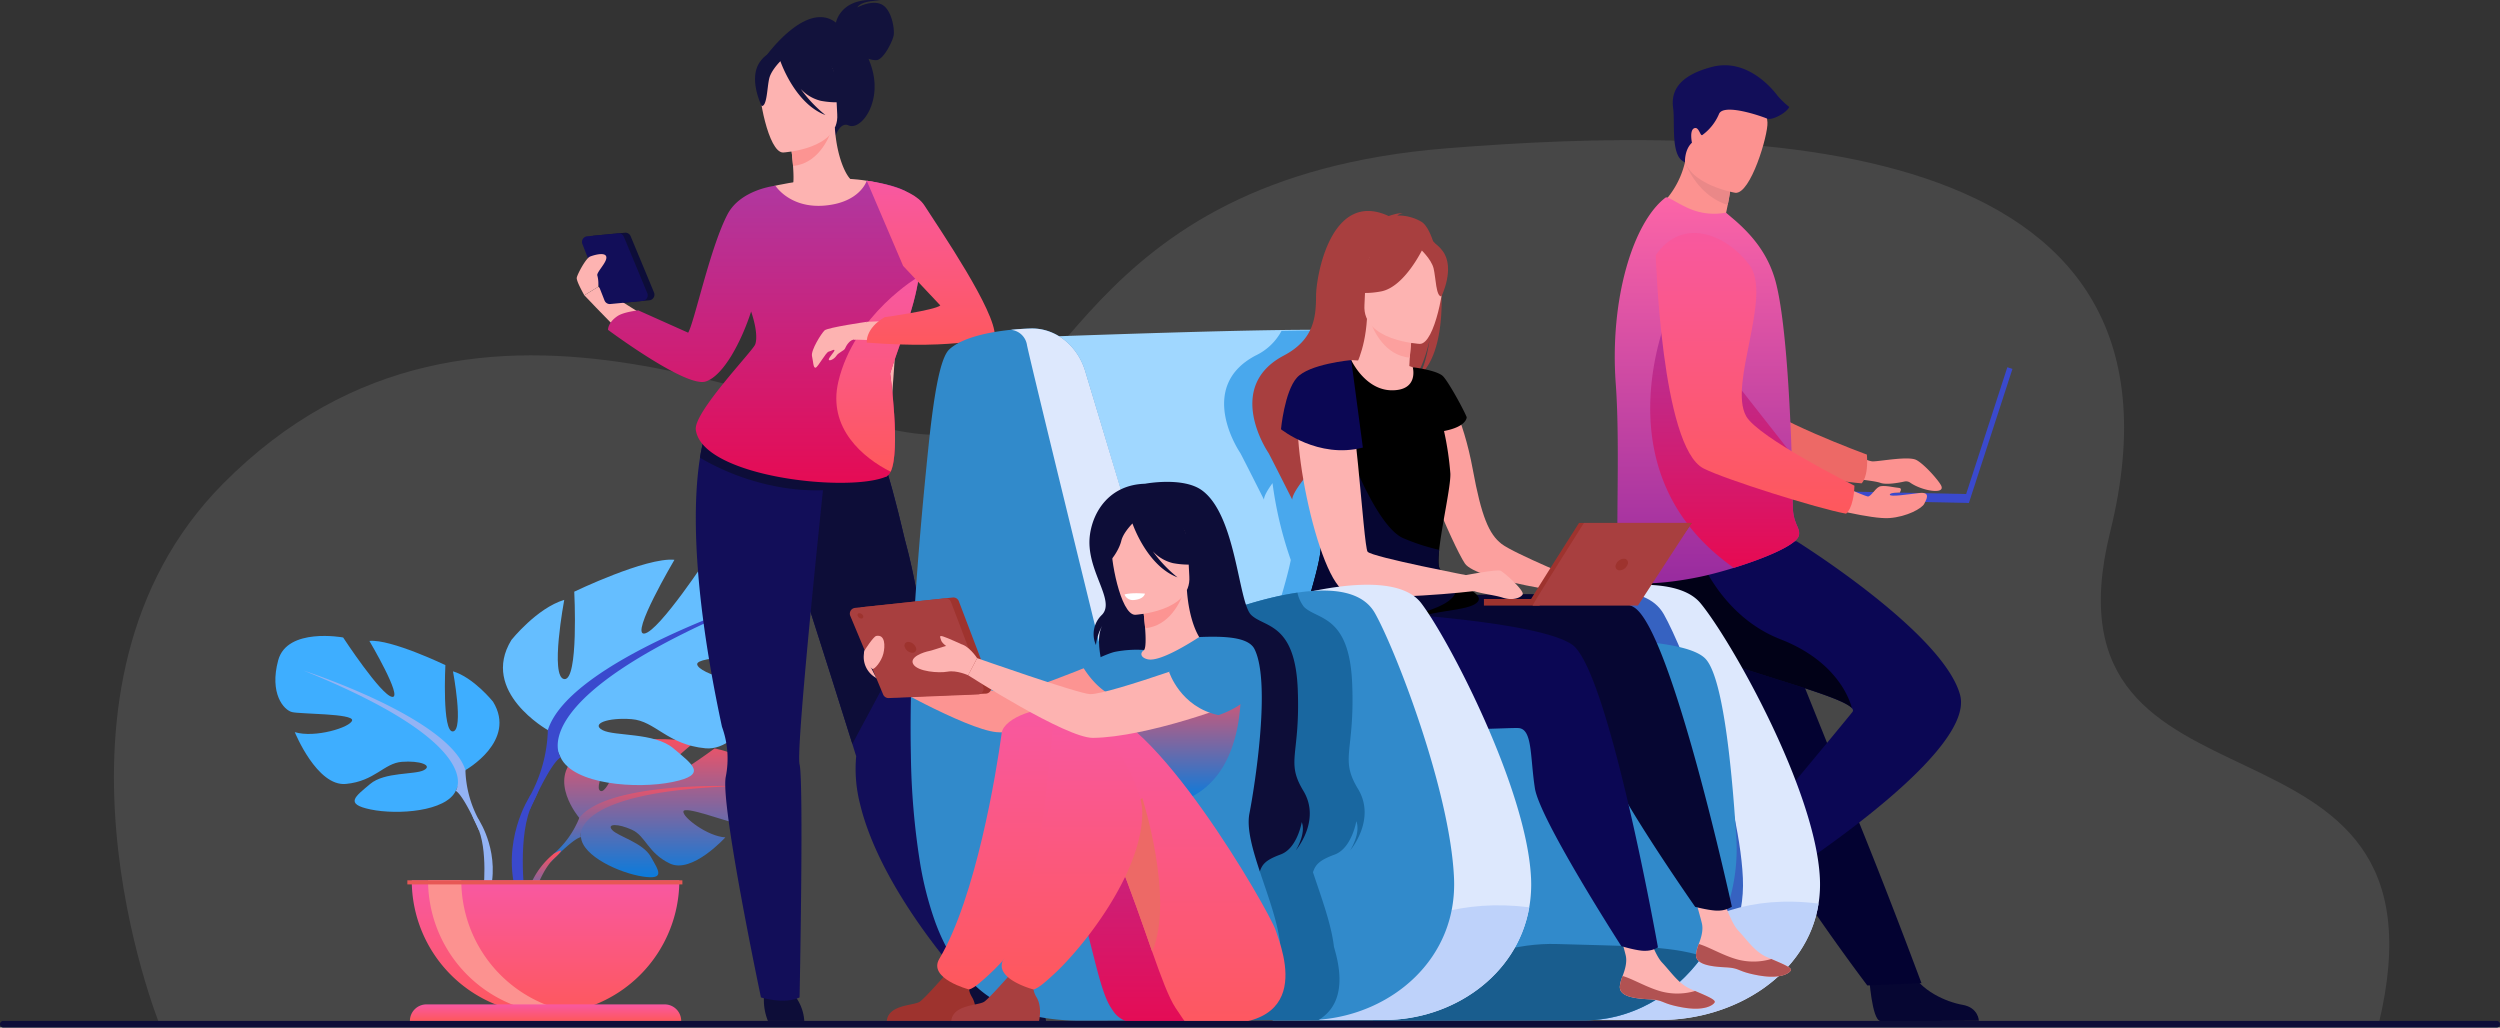 <svg xmlns="http://www.w3.org/2000/svg" xmlns:xlink="http://www.w3.org/1999/xlink" width="729.218" height="299.72" viewBox="0 0 729.218 299.72">
  <rect x="0" y="0" width="729.218" height="299.72" fill="#333333" stroke="none"/>
  <defs>
    <linearGradient id="linear-gradient" x1="0.5" x2="0.5" y2="1" gradientUnits="objectBoundingBox">
      <stop offset="0" stop-color="#fb5060"/>
      <stop offset="1" stop-color="#067cde"/>
    </linearGradient>
    <linearGradient id="linear-gradient-4" x1="0.5" x2="0.5" y2="1" gradientUnits="objectBoundingBox">
      <stop offset="0" stop-color="#f858a2"/>
      <stop offset="1" stop-color="#fe585c"/>
    </linearGradient>
    <linearGradient id="linear-gradient-6" x1="0.5" x2="0.5" y2="1" gradientUnits="objectBoundingBox">
      <stop offset="0" stop-color="#fd65a7"/>
      <stop offset="1" stop-color="#962a9f"/>
    </linearGradient>
    <linearGradient id="linear-gradient-7" x1="0.5" x2="0.5" y2="1" gradientUnits="objectBoundingBox">
      <stop offset="0" stop-color="#af38a1"/>
      <stop offset="1" stop-color="#e70a52"/>
    </linearGradient>
  </defs>
  <g id="Group_2624" data-name="Group 2624" transform="translate(-905.737 -578.705)">
    <g id="Group_2623" data-name="Group 2623" transform="translate(905.737 578.705)">
      <path id="Path_4144" data-name="Path 4144" d="M1038.206,983.153s-39.931-98.734,18.486-157.688c75.348-76.041,172.717-12.48,209.253-14.333s38.594-74.814,147.758-83.529c84.406-6.738,223.026-7.269,193.453,111.935-22.484,90.629,102.611,43.686,78.255,143.807Z" transform="translate(-991.655 -684.349)" fill="#fff" opacity="0.1"/>
      <g id="Group_2613" data-name="Group 2613" transform="translate(80.321 161.37)">
        <g id="Group_2608" data-name="Group 2608" transform="translate(72.596 54.219)">
          <path id="Path_4145" data-name="Path 4145" d="M1500.2,1374.66s-9.5-11.084-.586-18.124c0,0,6.512-3.943,11.822-3.622,0,0-7.524,12.617-5.09,13.871s7.37-14.663,7.37-14.663,14.819-1.437,19.586.855c0,0-12.668,10.367-10,10.984s16.351-9.558,16.351-9.558,13.792,2.347,13.057,10.761-5.488,11.012-7.577,10.788-14.307-4.887-14.573-3.176,7.089,7.3,12.239,7.566c0,0-9.724,10.724-16.186,7.629s-7.014-8-11.042-9.84-7.467-1.836-5.8.041,8.954,3.7,11.258,7.776,4.371,6.823-2.315,5.817-17.554-5.9-18.031-11.5Z" transform="translate(-1484.14 -1351.677)" fill="url(#linear-gradient)"/>
          <g id="Group_2607" data-name="Group 2607" transform="translate(0 13.648)">
            <path id="Path_4146" data-name="Path 4146" d="M1535.756,1400.676s-37.46-1.444-45.733,9.27a27.089,27.089,0,0,1-7.459,10.469l-.878,2.392s6.491-6.844,8.814-7.258C1490.5,1415.548,1486.868,1402.275,1535.756,1400.676Z" transform="translate(-1473.965 -1400.611)" fill="url(#linear-gradient)"/>
            <path id="Path_4147" data-name="Path 4147" d="M1462.6,1469.177a23.523,23.523,0,0,0-8.6,16.571l1.459.131s2.568-10.986,7.21-15.282S1462.6,1469.177,1462.6,1469.177Z" transform="translate(-1454.002 -1449.373)" fill="url(#linear-gradient)"/>
          </g>
        </g>
        <g id="Group_2610" data-name="Group 2610" transform="translate(0 24.125)">
          <path id="Path_4148" data-name="Path 4148" d="M1249.155,1282.917s15.113-8.463,8.06-19.95c0,0-5.642-7.053-11.688-8.866,0,0,3.224,17.129,0,17.531s-2.217-19.345-2.217-19.345-15.919-7.657-22.166-7.053c0,0,9.874,16.725,6.65,16.323s-14.307-17.33-14.307-17.33-16.322-3.023-18.942,6.65,1.612,14.509,4.03,15.113,17.935.4,17.532,2.418-10.881,5.239-16.725,3.426c0,0,6.448,15.919,14.912,15.114s11.083-6.045,16.323-6.448,9.068,1.007,6.448,2.418-11.486.462-15.718,4.06-7.657,5.814.2,7.426,21.964.6,24.786-5.441Z" transform="translate(-1193.718 -1243.78)" fill="#3eaeff"/>
          <g id="Group_2609" data-name="Group 2609" transform="translate(8.282 10.12)">
            <path id="Path_4149" data-name="Path 4149" d="M1223.414,1280.063s42.318,13.7,47.154,29.018a32.141,32.141,0,0,0,4.03,14.71v3.023s-4.433-10.277-6.852-11.688C1267.746,1315.126,1277.218,1301.826,1223.414,1280.063Z" transform="translate(-1223.414 -1280.063)" fill="#93b3f4"/>
            <path id="Path_4150" data-name="Path 4150" d="M1401.7,1431.98s6.526,9.91,2.805,21.974l-1.679-.451s1.63-13.287-1.785-19.97S1401.7,1431.98,1401.7,1431.98Z" transform="translate(-1350.517 -1388.253)" fill="#93b3f4"/>
          </g>
        </g>
        <g id="Group_2612" data-name="Group 2612" transform="translate(66.383)">
          <path id="Path_4151" data-name="Path 4151" d="M1444.824,1208.872s-19.922-11.156-10.625-26.3c0,0,7.438-9.3,15.407-11.688,0,0-4.25,22.578,0,23.11s2.922-25.5,2.922-25.5,20.985-10.094,29.219-9.3c0,0-13.016,22.047-8.766,21.516s18.86-22.844,18.86-22.844,21.516-3.985,24.969,8.765-2.125,19.126-5.313,19.922-23.641.531-23.109,3.187,14.344,6.906,22.047,4.516c0,0-8.5,20.985-19.657,19.922s-14.61-7.969-21.516-8.5-11.954,1.328-8.5,3.188,15.141.609,20.719,5.352,10.094,7.664-.266,9.789-28.953.8-32.672-7.172Z" transform="translate(-1431.727 -1157.282)" fill="#65beff"/>
          <g id="Group_2611" data-name="Group 2611" transform="translate(2.575 13.339)">
            <path id="Path_4152" data-name="Path 4152" d="M1527.107,1205.108s-55.782,18.063-62.157,38.251a42.372,42.372,0,0,1-5.312,19.391v3.984s5.844-13.547,9.031-15.406C1468.669,1251.328,1456.185,1233.8,1527.107,1205.108Z" transform="translate(-1454.428 -1205.108)" fill="#3a49cd"/>
            <path id="Path_4153" data-name="Path 4153" d="M1446.169,1405.364s-8.6,13.063-3.7,28.965l2.214-.595s-2.148-17.515,2.352-26.324S1446.169,1405.364,1446.169,1405.364Z" transform="translate(-1440.959 -1347.723)" fill="#3a49cd"/>
          </g>
        </g>
        <path id="Path_4154" data-name="Path 4154" d="M1375.384,1538.372a39.024,39.024,0,0,0,39.024-39.024H1336.36A39.025,39.025,0,0,0,1375.384,1538.372Z" transform="translate(-1296.576 -1403.943)" fill="url(#linear-gradient-4)"/>
        <path id="Path_4155" data-name="Path 4155" d="M1397.285,1538.072a39.047,39.047,0,0,1-43.871-38.726h9.695A39.03,39.03,0,0,0,1397.285,1538.072Z" transform="translate(-1308.874 -1403.941)" fill="#fc9290"/>
        <path id="Path_4156" data-name="Path 4156" d="M1413.555,1633.937h-79.127a4.815,4.815,0,0,1,4.815-4.815h69.5a4.815,4.815,0,0,1,4.815,4.815Z" transform="translate(-1295.183 -1497.521)" fill="url(#linear-gradient-4)"/>
        <rect id="Rectangle_165" data-name="Rectangle 165" width="80.22" height="1.197" transform="translate(38.501 95.405)" fill="#e75755"/>
      </g>
      <g id="Group_2615" data-name="Group 2615" transform="translate(471.006 19.034)">
        <path id="Path_4157" data-name="Path 4157" d="M2860.379,1588.172s.809,13.044,3.332,13.231c.336.025,12.8.025,12.8.025l15.911-.092s-.1-3.834-4.755-4.644-12.436-4.079-15.253-10.226C2869.45,1580,2860.379,1588.172,2860.379,1588.172Z" transform="translate(-2786.216 -1322.63)" fill="#060632"/>
        <path id="Path_4158" data-name="Path 4158" d="M2822.66,1045.913s7.511,4.271,9.614,4.271,10.357-1.6,12.658-.42,6.466,5.906,7.248,7.451c1.4,2.779-5.657,1.552-9-.816a2.1,2.1,0,0,0-1.667-.344c-1.729.377-5.321,1.03-7.055.388-2.332-.864-14.615-1.822-14.615-1.822Z" transform="translate(-2756.989 -934.638)" fill="#fc9290"/>
        <path id="Path_4159" data-name="Path 4159" d="M2625.029,817.363s7.787,55.344,20.68,60.3c6.362,2.446,34.48,7.99,42.8,8.547,0,0,2.038-1.653,1.542-8.381,0,0-29.459-10.815-33.644-16.7-6.229-8.754,3.866-35.76-3.949-43.982S2631.476,805.4,2625.029,817.363Z" transform="translate(-2616.508 -764.261)" fill="#ed6966"/>
        <path id="Path_4160" data-name="Path 4160" d="M2608.734,1171.374a96.968,96.968,0,0,0,7.607,10.883c8.369,10.565,17.479,19.277,19.066,27.511a37.266,37.266,0,0,0,1.471,5.271c.663,1.886,1.482,3.869,2.428,5.92a182.382,182.382,0,0,0,14.165,24.216c9.167,13.583,17.786,24.917,17.786,24.917l15.808-.674c-.633-1.585-7.528-20.339-16.751-43.258-3.745-9.3-7.728-19.2-11.57-28.745q-.768-1.912-1.531-3.8c-1.175-2.921-2.331-5.8-3.459-8.6-8.66-21.521-15.558-38.658-15.558-38.658s-34.613-13.112-38.208-4.616C2597.024,1148.748,2599.438,1155.61,2608.734,1171.374Z" transform="translate(-2597.589 -1001.674)" fill="#030231"/>
        <path id="Path_4161" data-name="Path 4161" d="M2703.283,1465.411s-11,7.065-9.928,9.36c.142.305,6.218,11.188,6.218,11.188l7.837,13.848s3.3-1.96,1.737-6.416-2.5-12.846,1.493-18.3C2714.842,1469.347,2703.283,1465.411,2703.283,1465.411Z" transform="translate(-2665.724 -1237.134)" fill="#060632"/>
        <path id="Path_4162" data-name="Path 4162" d="M2640.357,1246.623s-6.872-6.061-8.083-10.506c0,0,28.315-33.925,34.457-41.529.281-.348.21-.732-.162-1.152-4.637-5.228-56.155-15.857-62.888-26.333a32.457,32.457,0,0,1-4.351-10.03,23.707,23.707,0,0,1-.32-10.807l51.452-1.488s42.838,26.674,47.69,44.861S2640.357,1246.623,2640.357,1246.623Z" transform="translate(-2597.418 -1005.928)" fill="#0b0754"/>
        <path id="Path_4163" data-name="Path 4163" d="M2668.565,1199.5c-4.637-5.229-56.155-15.857-62.888-26.333a32.452,32.452,0,0,1-4.351-10.03v-6.511l21.868-3.439s6.2,19.082,24.567,26.237C2664.964,1186.124,2668.222,1198.016,2668.565,1199.5Z" transform="translate(-2599.416 -1011.99)" fill="#010117"/>
        <path id="Path_4164" data-name="Path 4164" d="M2662.654,762.746c-10.409,2.69-27.664-6.953-27.664-6.953a25.543,25.543,0,0,0,9.183-14.4c.126-.5.239-1.009.341-1.534,1.09-.231,3.146-.668,5.345-1.133l7.95,7.123a68.489,68.489,0,0,1-1.176,8.04c-.172.888-.37,1.839-.6,2.853A24.51,24.51,0,0,1,2662.654,762.746Z" transform="translate(-2623.69 -713.132)" fill="#fc9290"/>
        <path id="Path_4165" data-name="Path 4165" d="M2594.756,839.348c1.491,20.052-.47,50.549,1.221,55.831,1.459,4.557,18.091,1.848,24.729.326,2.457-.562,5.433-1.367,8.507-2.318,8.574-2.655,17.917-6.446,18.918-9.26a2.368,2.368,0,0,0,.093-.324,2.57,2.57,0,0,0-.018-1.179c-.334-1.434-1.622-2.986-1.773-6.538-.17-3.966-.144-8.636-.293-13.658-.007-.566-.015-1.182-.077-1.745l0-.206c0-.108-.006-.213-.008-.321-.144-5.6-.437-11.488-.776-17.328-.216-3.667-.465-7.3-.753-10.779-.748-8.983-1.755-16.971-3.089-22.021-2.18-8.232-6.986-13.6-11.36-17.536l-3.164-2.714a18.293,18.293,0,0,1-11.48-1.529c-4.086-1.94-5.5-3.331-6.209-2.807C2599.783,792.524,2593,814.835,2594.756,839.348Z" transform="translate(-2594.478 -746.591)" fill="url(#linear-gradient-6)"/>
        <path id="Path_4166" data-name="Path 4166" d="M2655.943,972.468c8.574-2.655,17.916-6.446,18.918-9.26a2.408,2.408,0,0,0,.093-.324c-.005-.393-.01-.786-.018-1.179-.334-1.434-1.621-2.986-1.773-6.538-.17-3.966-.144-8.636-.293-13.658-.007-.566-.015-1.182-.076-1.745l0-.206c0-.108-.006-.213-.008-.321l-34.662-44.16S2614.822,943.594,2655.943,972.468Z" transform="translate(-2621.207 -825.871)" fill="url(#linear-gradient-7)"/>
        <path id="Path_4167" data-name="Path 4167" d="M2681.552,745.854a68.532,68.532,0,0,1-1.176,8.04c-7.764-2.509-11.285-9.522-12.461-12.5.126-.5.239-1.009.341-1.534,1.09-.231,3.146-.668,5.346-1.133Z" transform="translate(-2647.433 -713.132)" fill="#ea8888"/>
        <path id="Path_4168" data-name="Path 4168" d="M2681.355,702.5s-16.93-2.825-15.009-13.342,1.031-17.964,11.922-16.6,12.252,5.755,12.464,9.421S2685.809,702.966,2681.355,702.5Z" transform="translate(-2646.192 -665.298)" fill="#fc9290"/>
        <g id="Group_2614" data-name="Group 2614" transform="translate(60.172 88.089)">
          <rect id="Rectangle_166" data-name="Rectangle 166" width="1.57" height="41.107" transform="translate(43.126 39.58) rotate(-161.999)" fill="#3a49cd"/>
          <rect id="Rectangle_167" data-name="Rectangle 167" width="43.136" height="2.581" transform="matrix(-1, -0.021, 0.021, -1, 43.126, 39.58)" fill="#3a49cd"/>
        </g>
        <path id="Path_4169" data-name="Path 4169" d="M2813.315,1088.5s13.857,3.653,19.054,3.27,9.518-2.855,10.172-4.145,2.028-3.578-1.51-3.156-8.367,1.175-8.518.495,2.884-.615,2.884-.615.917-1.334-.237-1.382-4.523-.962-5.774-.337-2.406,2.935-3.32,2.839-11.6-4.812-11.6-4.812Z" transform="translate(-2752.279 -959.689)" fill="#fc9290"/>
        <path id="Path_4170" data-name="Path 4170" d="M2637.349,828.82s1.638,55.865,13.907,62.213c6.053,3.132,33.388,11.743,41.594,13.213,0,0,2.207-1.418,2.455-8.16,0,0-28.087-14-31.6-20.3-5.225-9.387,7.786-35.116.924-44.149S2645.077,817.638,2637.349,828.82Z" transform="translate(-2625.392 -773.447)" fill="url(#linear-gradient-4)"/>
        <path id="Path_4171" data-name="Path 4171" d="M2658.688,675.214s-.194-3.608,2.032-5.675c0,0-.775-3.617.656-4.214s1.729,2.445,2.385,1.968a14.611,14.611,0,0,0,4.83-6.083c1.252-3.339,12.713.705,14.049,1.307s5.63-1.6,6.465-3.394a25.169,25.169,0,0,1-3.459-3.339c-1.073-1.431-8.586-11.091-19.081-8.348s-11.926,7.752-11.33,12.045S2654.39,673.774,2658.688,675.214Z" transform="translate(-2638.206 -646.949)" fill="#120e59"/>
      </g>
      <g id="Group_2616" data-name="Group 2616" transform="translate(168.223)">
        <path id="Path_4172" data-name="Path 4172" d="M1522.943,822.935l9.033-.863a1.658,1.658,0,0,1,1.689,1.015l6.82,16.415a1.658,1.658,0,0,1-1.374,2.287l-9.4.9a1.658,1.658,0,0,1-1.7-1.045l-6.454-16.451A1.659,1.659,0,0,1,1522.943,822.935Z" transform="translate(-1517.938 -754.19)" fill="#0d0d38"/>
        <path id="Path_4173" data-name="Path 4173" d="M1771.153,1191.963l-4.793,2.544s-25.917-27.482-32.148-53.852a41.015,41.015,0,0,1-1.085-13.758s-.376-1.194-1.036-3.307c-.029-.092-.059-.187-.088-.282-.288-.927-.635-2.017-1.019-3.25-1.251-3.985-2.97-9.438-4.929-15.647-4.511-14.287-14.828-46.509-19.237-59.911l31.687-11.465s3.6,8.208,8.771,30.515c.8,2.912,1.594,6.132,2.34,9.639.845,3.974,1.634,8.318,2.29,13.012a199.858,199.858,0,0,1,1.9,26.71c.018,3.992-.08,8.131-.317,12.4a54.717,54.717,0,0,0,1.165,12.052C1758.646,1159.069,1771.153,1191.963,1771.153,1191.963Z" transform="translate(-1651.612 -906.319)" fill="#120e59"/>
        <path id="Path_4174" data-name="Path 4174" d="M1932.754,1612.022h-25.619s-.958-4.086.724-6.866c1.489-2.46.918-3.862-.185-5.9a9.951,9.951,0,0,0,4.315.812,9.023,9.023,0,0,0,3.809-1.34c1.1,1.257,5.824,6.608,7.3,7.668C1924.773,1607.6,1932.238,1607.173,1932.754,1612.022Z" transform="translate(-1795.863 -1314.236)" fill="#0d0d38"/>
        <path id="Path_4175" data-name="Path 4175" d="M1751.906,1086.2l-19.9,37.106c-.288-.927-.635-2.017-1.019-3.25-1.251-3.985-2.97-9.438-4.929-15.647-4.511-14.287-14.828-46.509-19.237-59.911l31.687-11.465s3.6,8.208,8.771,30.515c.8,2.912,1.594,6.132,2.34,9.639C1750.461,1077.164,1751.25,1081.509,1751.906,1086.2Z" transform="translate(-1651.612 -906.319)" fill="#0d0d38"/>
        <path id="Path_4176" data-name="Path 4176" d="M1528.633,893.043c-.159.137-7.752-7.625-11.807-11.926l4.062-2.473,22.176,13.922Z" transform="translate(-1514.61 -794.989)" fill="#fdb3b1"/>
        <path id="Path_4177" data-name="Path 4177" d="M1704.7,1614.656a16.576,16.576,0,0,0,1.073,8.019h10.614a13.379,13.379,0,0,0-2.624-7.144C1711.061,1611.556,1704.7,1614.656,1704.7,1614.656Z" transform="translate(-1650.01 -1324.89)" fill="#0d0d38"/>
        <path id="Path_4178" data-name="Path 4178" d="M1727.318,585.3c.144-.679,1.953-7.945,13.228-6.379,0,0-5.626-.3-7,1.955,0,0,4.274-2.341,7.163-.846s3.751,7.162,3.463,8.926-2.974,7.146-5,7.291a6,6,0,0,1-2.35-.406,26.774,26.774,0,0,1,1.038,2.949c2.874,9.959-3.3,18.129-6.913,16.478-2.318-1.058-3.726,2.966-3.726,2.966l-20.268-23.205S1718.741,578.613,1727.318,585.3Z" transform="translate(-1651.71 -578.705)" fill="#12123c"/>
        <path id="Path_4179" data-name="Path 4179" d="M1705.593,743.836a28.952,28.952,0,0,0,10.121,4.307c15.6,3.6,21.579-9.581,23.825-18.632a13.413,13.413,0,0,0-5.285-1.624c-1.128-.133-2.314-.221-3.3-.27-1.752-1.342-4.362-6.833-4.939-15.359l-.734.2-12.3,3.365s.563,3.908.839,7.6c.213,2.891.247,5.653-.3,6.329-.959.208-1.535.344-1.535.344a.031.031,0,0,1-.006.011A79.182,79.182,0,0,0,1705.593,743.836Z" transform="translate(-1650.728 -675.009)" fill="#fdb3b1"/>
        <path id="Path_4180" data-name="Path 4180" d="M1732.11,716.338s.565,3.905.839,7.6c6.966-.7,10.2-7.329,11.457-10.967Z" transform="translate(-1669.849 -675.524)" fill="#fc9492"/>
        <path id="Path_4181" data-name="Path 4181" d="M1706.85,664.8s16.534-.912,15.807-11.2.918-17.334-9.669-17.186-12.358,4.218-12.951,7.71S1702.53,664.767,1706.85,664.8Z" transform="translate(-1646.669 -620.313)" fill="#fdb3b1"/>
        <path id="Path_4182" data-name="Path 4182" d="M1696.807,632.885c2.331-3.278,4.308-2.737,5.456-1.884a11.573,11.573,0,0,1,15.013,1.31,19.7,19.7,0,0,0,7.26,11.148s-2.876,2.075-9.944.789a11.826,11.826,0,0,1-5.9-3.476,38.616,38.616,0,0,0,7.211,7.623c-8.563-3.237-12.719-14.526-13.138-15.722-.943.978-2.79,3.087-3.257,5.058-.635,2.679-.619,8.1-2.2,8.027C1697.307,645.758,1693.311,637.8,1696.807,632.885Z" transform="translate(-1643.359 -614.833)" fill="#12123c"/>
        <path id="Path_4183" data-name="Path 4183" d="M1663.653,767.653s26.935-6.539,38.647,3.12l-5.853,81.628-52.677-12.726s1.482-5.165,11.583-18.9S1661.06,786.893,1663.653,767.653Z" transform="translate(-1606.148 -713.393)" fill="#fdb3b1"/>
        <path id="Path_4184" data-name="Path 4184" d="M1671.886,1027.235s-.031.277-.086.8c-.024.227-.055.5-.088.821-.226,2.116-.656,6.175-1.209,11.454-1.446,13.844-3.714,36.079-5.26,53.629-1.209,13.722-1.977,24.582-1.562,26.326,1.248,5.247,0,67.979,0,67.979-4.477,2.147-11.265,0-11.265,0s-11.926-56.529-10.256-64.387a27.057,27.057,0,0,0-1.116-14.564c-9.259-43.123-8.246-67.023-6.407-78.464a48.314,48.314,0,0,1,1.583-6.987,14.664,14.664,0,0,1,.634-1.717A43.58,43.58,0,0,1,1671.886,1027.235Z" transform="translate(-1598.679 -897.314)" fill="#120e59"/>
        <path id="Path_4185" data-name="Path 4185" d="M1692.145,1040.02a51.963,51.963,0,0,1-18.476,3.993,61.909,61.909,0,0,1-15.2-1.443,70,70,0,0,1-20.663-8.038,48.311,48.311,0,0,1,1.583-6.986c6.219-4.427,21.594-.19,34.154,4.506q.672.254,1.338.508C1684.5,1036.237,1692.145,1040.02,1692.145,1040.02Z" transform="translate(-1601.845 -901.013)" fill="#0d0d38"/>
        <path id="Path_4186" data-name="Path 4186" d="M1632.274,795.665c-1.3,9.82-6.5,21.837-8.36,28.306,0,0,3.105,22.457.141,28.623a2.73,2.73,0,0,1-1.264,1.417c-10.984,4.784-53.76.138-55.566-13.66-.656-5.013,16.293-22.65,17.281-24.79.41-.885.846-3.754-1.14-9.7-2.817,8.684-8.019,18.712-13.252,20.422-5.751,1.882-28.489-15.063-28.489-15.063s-.131-2.058,2.743-4.005c1.848-1.252,6.094-1.674,6.094-1.674L1565,812.047c1.825-3.122,6.371-24.723,11.447-34.474,3.816-7.33,14.006-8.391,14.006-8.391s4.241,6.726,14.5,5.772,12.132-7.232,12.132-7.232,9.1,1.209,11.9,3.47C1629.468,771.585,1633.979,782.8,1632.274,795.665Z" transform="translate(-1532.491 -715.003)" fill="url(#linear-gradient-7)"/>
        <path id="Path_4187" data-name="Path 4187" d="M1796.074,896.214s3.105,22.457.14,28.623c-8-4.017-18.433-12.687-15.259-26.235,4.611-19.683,23.478-30.693,23.478-30.693C1803.134,877.728,1797.932,889.745,1796.074,896.214Z" transform="translate(-1704.651 -787.247)" fill="url(#linear-gradient-4)"/>
        <path id="Path_4188" data-name="Path 4188" d="M1770.817,915.273s-11.392,1.651-12.3,2.5-4.052,5.791-3.665,7.51.348,3.49,1.044,3.368,2.972-4.49,3.832-4.69,1.569-.789,1.673-.405-1.749,2.221-1.657,2.743,1.55-.09,2.205-1.1,2.291-1.516,2.537-2.147,1.375-2.723,2.908-2.627S1770.817,915.273,1770.817,915.273Z" transform="translate(-1686.224 -821.401)" fill="#fdb3b1"/>
        <path id="Path_4189" data-name="Path 4189" d="M1813.458,913.665l-11.084.449-3.792,5.169,15.075.5Z" transform="translate(-1717.781 -820.241)" fill="#fdb3b1"/>
        <path id="Path_4190" data-name="Path 4190" d="M1812.178,767.722s13.211,1.567,16.848,7.232c4.6,7.163,20.848,30.917,20.5,38.106,0,0-10.123,4.033-37.336,1.871,0,0-.494-4.116,5.23-7.418,0,0,14.609-2,16.219-3.419l-10.847-11.527Z" transform="translate(-1727.585 -715.003)" fill="url(#linear-gradient-4)"/>
        <path id="Path_4191" data-name="Path 4191" d="M1515.888,823.577l9.033-.863a1.659,1.659,0,0,1,1.689,1.015l6.82,16.416a1.658,1.658,0,0,1-1.374,2.286l-9.4.9a1.658,1.658,0,0,1-1.7-1.045l-6.453-16.45A1.658,1.658,0,0,1,1515.888,823.577Z" transform="translate(-1512.851 -754.652)" fill="#120e59"/>
        <path id="Path_4192" data-name="Path 4192" d="M1511.1,856.463s-2.386-4.115-2.206-5.128,2.647-5.715,3.916-6.182c2.265-.835,5.446-1.352,4.571,1.034-.577,1.574-2.862,3.856-2.465,4.572a9.993,9.993,0,0,1,.245,3.232Z" transform="translate(-1508.881 -770.334)" fill="#fdb3b1"/>
      </g>
      <g id="Group_2621" data-name="Group 2621" transform="translate(265.609 61.541)">
        <path id="Path_4193" data-name="Path 4193" d="M2577.216,1283.239c-3.237,20.742-24.4,33.951-46.114,33.951h-43l3.363-120.9s41.028-13.169,51.332-.642c9.028,10.974,33.51,54.416,34.8,80.129A36.339,36.339,0,0,1,2577.216,1283.239Z" transform="translate(-2312.374 -1081.222)" fill="#dde8fd"/>
        <path id="Path_4194" data-name="Path 4194" d="M2398.344,1214.333s58.007-29.608,69-10.267c5.834,10.269,21.888,51.239,23.073,76.951,1.152,24.983-20.492,41.41-42.757,41.41h-39.544Z" transform="translate(-2247.651 -1086.461)" fill="#3662c1"/>
        <path id="Path_4195" data-name="Path 4195" d="M2113.547,1033.262c-.489,2.516-5.185,4.852-12.155,6.917-1.228.364-2.526.72-3.885,1.068-23.721,6.058-65.736,9.441-69.741,7.654-5.534-2.469-39.5-123.147-39.5-123.147s32.422-1.219,58.171-1.812c8.809-.2,16.835-.329,22.516-.312a13.981,13.981,0,0,1,1.954.136,9.272,9.272,0,0,1,5.729,2.931c4.146,4.456,5.174,13.255,9.011,22.982,3.795,9.617,8.454,21.62,12.871,33.532,1.138,3.07,2.261,6.132,3.349,9.15q.461,1.277.914,2.54C2109.309,1013.169,2114.337,1029.186,2113.547,1033.262Z" transform="translate(-1951.947 -888.968)" fill="#a0d7ff"/>
        <path id="Path_4196" data-name="Path 4196" d="M2633.857,1522.215c-3.237,20.742-24.4,33.951-46.114,33.951h-21.092C2580.717,1546.633,2593.435,1517.251,2633.857,1522.215Z" transform="translate(-2369.015 -1320.198)" fill="#bed2fa"/>
        <path id="Path_4197" data-name="Path 4197" d="M2245.31,995.255c-1.078-.177-2.469-.406-4.045-.673a3.676,3.676,0,0,1-.744-1.014c-.635-1.4-.2-5.405.527-10-4.417-11.912-9.076-23.914-12.871-33.532-3.838-9.727-4.866-18.526-9.012-22.982a9.272,9.272,0,0,0-5.729-2.931c-3.423.048-7.036.107-10.764.177a16.641,16.641,0,0,1-7.55,7.179c-17.591,9.26-4.541,28.341-4.541,28.341.126.086,6.982,13.711,6.982,13.711-.024-.952.9-2.655,2.48-4.823a111.988,111.988,0,0,0,5.333,22.416c-1.242,6.29-4.431,15.659-6.14,22.824-1.366,5.715-1.789,10.022.468,10.234a5.129,5.129,0,0,0,.837,0,11.644,11.644,0,0,0,1.374,6.266c4.408,8.523,25.615,10.056,42.006,10.087,6.97-2.066,11.666-4.4,12.155-6.917C2256.866,1029.541,2251.838,1013.524,2245.31,995.255Z" transform="translate(-2094.476 -889.323)" fill="#49a8ed"/>
        <path id="Path_4198" data-name="Path 4198" d="M2362,1339.687c-8.3,11.533-21.033,18.925-35.216,18.7l-60.971.031-29.212.014,32.866-108.244s83.187-8.276,93.444,2.76c4.763,5.123,7.437,28.327,8.935,51.716A54.033,54.033,0,0,1,2362,1339.687Z" transform="translate(-2131.022 -1122.295)" fill="#318acb"/>
        <path id="Path_4199" data-name="Path 4199" d="M2437.528,1569.468c-8.3,11.532-21.033,18.924-35.215,18.7l-60.971.031c7.174-6.023,29.738-23.113,53.9-22.3C2413.555,1566.5,2428.1,1566.241,2437.528,1569.468Z" transform="translate(-2206.547 -1352.076)" fill="#195d8e"/>
        <g id="Group_2620" data-name="Group 2620" transform="translate(99.687)">
          <path id="Path_4200" data-name="Path 4200" d="M2392.8,986.252s5.065,7.5,7.955,23.255c2.531,13.8,4.75,18.9,8.4,21.728s24.015,11.187,24.015,11.187l-1.522,3.567s-29.843-4.065-33.2-9.052-16.132-34.456-15.14-41.243S2392.8,986.252,2392.8,986.252Z" transform="translate(-2336.461 -934.125)" fill="#fca09e"/>
          <g id="Group_2617" data-name="Group 2617" transform="translate(127.809 196.132)">
            <path id="Path_4201" data-name="Path 4201" d="M2675.317,1523.188c-.269,2.91,3.783,3.618,8.476,3.852s3.275,1.2,9.706,2.359,9.009-.595,9.474-1.464c.415-.771-2.576-1.977-5.762-3.339-.4-.17-.8-.346-1.2-.521-3.586-1.577-5.6-4.794-8.4-7.776-2.649-2.824-5.163-11.868-5.163-11.868l-8.74-1.866s2.454,8.14,3.306,11.615c.5,2.044-.239,4.329-.9,6.068A11.432,11.432,0,0,0,2675.317,1523.188Z" transform="translate(-2673.71 -1502.565)" fill="#fdb3b1"/>
            <path id="Path_4202" data-name="Path 4202" d="M2687.916,1572.757c4.693.234,3.275,1.195,9.707,2.359s9.009-.595,9.474-1.464c.415-.771-2.576-1.977-5.762-3.339l-.049.054a18.314,18.314,0,0,1-9.742.116c-4.255-1.155-8.368-3.7-11.3-4.519a11.448,11.448,0,0,0-.8,2.94C2679.171,1571.816,2683.224,1572.524,2687.916,1572.757Z" transform="translate(-2677.833 -1548.282)" fill="#b15252"/>
          </g>
          <path id="Path_4203" data-name="Path 4203" d="M2337.969,1188s58.075-4.371,69.009,2.529,28.469,87.274,28.469,87.274a7.133,7.133,0,0,1-3.5,1.129c-2.248.243-7.2-1.078-7.2-1.078s-25.2-35.962-26.975-45.022-1.342-17.144-5.384-17.36-54.428,6.125-62.05-7.3-1.32-26.718-1.32-26.718Z" transform="translate(-2295.583 -1074.879)" fill="#060632"/>
          <g id="Group_2618" data-name="Group 2618" transform="translate(105.586 205.46)">
            <path id="Path_4204" data-name="Path 4204" d="M2595.641,1556.632c-.269,2.911,3.783,3.619,8.476,3.852s3.274,1.195,9.706,2.36,9.009-.6,9.474-1.464c.414-.771-2.576-1.977-5.762-3.34-.4-.17-.8-.346-1.2-.521-3.587-1.577-5.6-4.793-8.4-7.776-2.648-2.825-5.163-11.869-5.163-11.869l-8.74-1.866s2.454,8.14,3.306,11.615c.5,2.044-.239,4.329-.895,6.068A11.427,11.427,0,0,0,2595.641,1556.632Z" transform="translate(-2594.033 -1536.009)" fill="#fdb3b1"/>
            <path id="Path_4205" data-name="Path 4205" d="M2608.241,1606.2c4.693.234,3.274,1.195,9.706,2.36s9.008-.6,9.475-1.464c.414-.771-2.576-1.977-5.762-3.34l-.05.054a18.314,18.314,0,0,1-9.742.116c-4.255-1.155-8.368-3.7-11.3-4.519a11.426,11.426,0,0,0-.8,2.941C2599.5,1605.259,2603.547,1605.967,2608.241,1606.2Z" transform="translate(-2598.156 -1581.725)" fill="#b15252"/>
          </g>
          <path id="Path_4206" data-name="Path 4206" d="M2284.193,1217.827s51.591,2.442,62.248,9.763,25.05,88.316,25.05,88.316a7.136,7.136,0,0,1-3.541.992c-2.256.156-7.152-1.358-7.152-1.358s-23.781-36.915-25.2-46.038-.674-17.183-4.7-17.557-54.625,4-61.718-9.71S2284.193,1217.827,2284.193,1217.827Z" transform="translate(-2253.182 -1101.111)" fill="#0b0754"/>
          <path id="Path_4207" data-name="Path 4207" d="M2264.859,802.543a13.374,13.374,0,0,0-7.133-1.864,3.381,3.381,0,0,1,1.572-.622c-1.224-.266-4.067.776-4.067.776-16.762-7.776-21.156,17.376-21.186,23.285s-.441,12.686-9.382,17.391c-17.591,9.259-4.542,28.34-4.542,28.34.127.087,6.983,13.713,6.983,13.713-.117-4.785,23.5-28.42,35.449-35.173,3.061-3.917,4.534-11.1,4.646-11.665-.864,5.715-2.062,8.873-3.062,10.63C2274.427,839.078,2270.927,806.547,2264.859,802.543Z" transform="translate(-2215.464 -799.355)" fill="#a83f3f"/>
          <path id="Path_4208" data-name="Path 4208" d="M2318.676,955.292s4.555.2,9.358.654c3.265.31,6.748.67,8.588,1.439,4.547,1.9,4.07,9.951-5.471,8.46S2318.007,957.679,2318.676,955.292Z" transform="translate(-2289.833 -911.8)" fill="#fdb3b1"/>
          <path id="Path_4209" data-name="Path 4209" d="M2337.57,930.09c.056.03,1.361,6.925-4.886,6.649-4.1-.181-12.945-5.143-12.164-8.655.371-1.669,3.47-6,4.094-15.884l.747.2,12.552,3.367s-.556,3.984-.816,7.755C2336.875,926.688,2336.867,929.7,2337.57,930.09Z" transform="translate(-2291.183 -880.727)" fill="#fdb3b1"/>
          <path id="Path_4210" data-name="Path 4210" d="M2350.551,916.284s-.556,3.984-.816,7.755c-7.1-.675-10.434-7.42-11.736-11.121Z" transform="translate(-2303.822 -881.244)" fill="#fca09e"/>
          <path id="Path_4211" data-name="Path 4211" d="M2323.45,841.259s-3.337-6.143-3.9-11.242c-.4-3.641,2.322-16.856,15.6-14.042a18.253,18.253,0,0,1,7.362,3.359c2.779,2.159,6.7,6.682,1.224,18.007l-1.482,3.85Z" transform="translate(-2290.496 -811.059)" fill="#a83f3f"/>
          <path id="Path_4212" data-name="Path 4212" d="M2348.809,863.622s-16.859-.845-16.172-11.336-1.025-17.666,9.769-17.57,12.62,4.236,13.242,7.794S2353.212,863.572,2348.809,863.622Z" transform="translate(-2299.942 -824.853)" fill="#fdb3b1"/>
          <path id="Path_4213" data-name="Path 4213" d="M2336.406,829.351s-5.432,12-12.63,13.348-10.141-.753-10.141-.753a20.084,20.084,0,0,0,7.344-11.4S2333.318,823.26,2336.406,829.351Z" transform="translate(-2286.254 -819.233)" fill="#a83f3f"/>
          <path id="Path_4214" data-name="Path 4214" d="M2390.941,834.249s3.26,2.977,3.923,5.7.672,8.252,2.287,8.172c0,0,4.032-8.134.443-13.126C2393.788,829.7,2390.941,834.249,2390.941,834.249Z" transform="translate(-2341.999 -823.208)" fill="#a83f3f"/>
          <path id="Path_4215" data-name="Path 4215" d="M2312.716,1025.8c-1.364,1.631-5.625,2.132-10.178,2.881-3.583.592-7.346,1.333-10.022,2.906-6.077,3.568-25.934,15.628-31.754,15.079-2.257-.212-1.834-4.52-.467-10.235,2.151-9.026,6.655-21.56,6.655-27.01,0-2.974.99-10.013,2.311-18.061q.161-.973.327-1.963c2.614-15.647,6.235-34.1,6.235-34.1s4.038,8.811,11.907,8.811,6.04-6.72,6.04-6.72,7.179.845,8.875,2.672,6,9.725,6.853,11.879c0,0,.174,2.74-6.612,4.045a88.994,88.994,0,0,1,1.848,12.4c.146,3.663-2.5,15.13-3.26,22.261-.27,2.526-.306,4.508.1,5.408.525,1.152,2.223,2.3,4.156,3.425C2309.568,1021.708,2314.336,1023.858,2312.716,1025.8Z" transform="translate(-2246.979 -911.803)"/>
          <path id="Path_4216" data-name="Path 4216" d="M2305.732,1095.315c4.355,7.425-11.812,9.658-14.488,11.23-6.078,3.568-24.663,16.505-30.483,15.957-2.257-.212-1.834-4.52-.467-10.235,2.151-9.026,6.655-21.56,6.655-27.01,0-2.974.99-10.013,2.311-18.061l7.006-6.726s7.506,19.4,14.662,22.581a60.183,60.183,0,0,0,10.546,3.432c-.27,2.526-.306,4.508.1,5.407C2302.1,1093.042,2303.8,1094.189,2305.732,1095.315Z" transform="translate(-2246.979 -987.642)" fill="#060632"/>
          <path id="Path_4217" data-name="Path 4217" d="M2276.227,973.641s-5.989-3.637-11.781,3.263,4.116,56.226,12.7,58.76c9.531,2.815,37.067-.451,37.067-.451l-.531-4.3s-29.313-5.62-30.531-7.186S2279.272,974.436,2276.227,973.641Z" transform="translate(-2249.538 -924.34)" fill="#fdb3b1"/>
          <path id="Path_4218" data-name="Path 4218" d="M2265.9,955.292s-12.3,1.11-15.874,5.156-4.617,15.01-4.617,15.01,10.833,8.744,23.884,5.351Z" transform="translate(-2237.059 -911.8)" fill="#0b0754"/>
          <g id="Group_2619" data-name="Group 2619" transform="translate(67.548 90.996)">
            <rect id="Rectangle_168" data-name="Rectangle 168" width="16.248" height="1.92" transform="translate(0 22.182)" fill="#9e332e"/>
            <path id="Path_4219" data-name="Path 4219" d="M2503.531,1149.45c.159-.635,14.937-23.839,14.937-23.839h32.879l-16.492,23.216Z" transform="translate(-2490.735 -1125.611)" fill="#9e332e"/>
            <path id="Path_4220" data-name="Path 4220" d="M2508.491,1149.713c.159-.635,14.984-24.1,14.984-24.1h31.448l-15.69,24.1Z" transform="translate(-2494.311 -1125.611)" fill="#a83f3f"/>
            <path id="Path_4221" data-name="Path 4221" d="M2598.833,1164.7a2.626,2.626,0,0,1-2.289,1.7,1.172,1.172,0,0,1-1.116-1.7,2.625,2.625,0,0,1,2.288-1.7A1.173,1.173,0,0,1,2598.833,1164.7Z" transform="translate(-2556.93 -1152.568)" fill="#9e332e"/>
          </g>
          <path id="Path_4222" data-name="Path 4222" d="M2436.864,1176.759s9.544-1.847,10.622-1.385,7.081,5.849,6.465,6.927-3.079,1.847-5.85.924-8.774-1.386-9.852-2.771A9.043,9.043,0,0,1,2436.864,1176.759Z" transform="translate(-2375.114 -1070.445)" fill="#fdb3b1"/>
        </g>
        <path id="Path_4223" data-name="Path 4223" d="M2293.62,1284.324c-3.487,20.117-22.621,32.866-42.235,32.866H2211.84l3.094-120.9s37.729-13.169,47.206-.642c8.3,10.974,30.817,54.416,32,80.129A39.137,39.137,0,0,1,2293.62,1284.324Z" transform="translate(-2113.165 -1081.222)" fill="#dde8fd"/>
        <path id="Path_4224" data-name="Path 4224" d="M2314.042,1526.061c-3.488,20.118-22.622,32.866-42.235,32.866h-31.645C2254.975,1548.887,2274.919,1521.147,2314.042,1526.061Z" transform="translate(-2133.587 -1322.959)" fill="#bed2fa"/>
        <path id="Path_4225" data-name="Path 4225" d="M1977.2,1123.834q-.444.033-.887.057-.937.049-1.882.064c-.208,0-.417,0-.627,0H1934.26l0-.019-2.283.029c-4.072.05-8.324.1-12.27.131q-.991.011-1.954.017l-.711,0c-3.9.026-7.344.038-9.8.021a65.28,65.28,0,0,1-9.779-.754,43.689,43.689,0,0,1-10.9-3.117,35.538,35.538,0,0,1-3.466-1.76,34.13,34.13,0,0,1-4.289-2.924,38.675,38.675,0,0,1-9.124-10.712,58.613,58.613,0,0,1-4.739-10.33,99.838,99.838,0,0,1-4.159-16.574,215.312,215.312,0,0,1-2.65-31.211q-.157-7.231-.024-15.256.211-12.83,1.145-27.786c.868-14.018,2.2-29.481,3.952-46.5,1.6-15.547,3.447-26.414,6.133-28.89,3.961-3.651,12.224-5.121,17.972-5.71h0c3.568-.365,6.161-.394,6.161-.394,7.022,0,13.264,5.042,15.519,12.534,4.589,15.255,12.782,42.531,21.309,71.06l.129.43q.734,2.458,1.471,4.927c.074.251.151.5.227.752.479-.215.978-.439,1.493-.666a.358.358,0,0,1,.052-.024c2.045-.906,4.358-1.9,6.855-2.91h0c1.295-.524,2.636-1.057,4.019-1.586,3.9-1.5,8.115-2.974,12.384-4.248,1.894-.568,3.8-1.1,5.7-1.562,2.435-.6,4.851-1.114,7.206-1.493l.2-.034c.279-.045.556-.086.833-.126,10.154-1.491,18.965-.456,22.609,5.975,5.834,10.3,21.887,51.39,23.072,77.176C2017.659,1106.207,1998.216,1122.257,1977.2,1123.834Z" transform="translate(-1858.049 -887.954)" fill="#318acb"/>
        <path id="Path_4226" data-name="Path 4226" d="M1989.434,1016.76s-20.3-82.688-21.761-89.638a5.246,5.246,0,0,0-4.691-4.5c3.567-.365,6.163-.392,6.163-.392,7.022,0,13.263,5.026,15.517,12.5,4.916,16.294,13.967,46.341,23.136,76.945C2007.334,1011.654,1989.434,1016.76,1989.434,1016.76Z" transform="translate(-1933.715 -887.955)" fill="#dde8fd"/>
        <path id="Path_4227" data-name="Path 4227" d="M2179.679,1255.736c-5.431-8.978-.871-10.662-1.7-30.774s-10.2-18.449-14.082-22.337a10.482,10.482,0,0,1-1.885-4.131c-.277.041-.553.081-.833.126l-.2.033c-2.354.379-4.771.89-7.206,1.493-1.9.467-3.8.994-5.7,1.563-4.269,1.273-8.482,2.752-12.384,4.248-1.383.53-2.724,1.062-4.019,1.586-3.361,21.1-8.561,115.643-8.561,115.643.043.046.083.088.126.131,4.246-.038,8.835-.088,13.2-.141.623-.01,1.24-.016,1.854-.024l0,.02h29.842c.041-.022.081-.048.122-.072l.081-.05c8.014-4.971,6.225-14.943,4.339-21.2-.761-6.686-3.714-14.516-6.127-21.8.749-2.215,1.8-3.482,6.316-5.149,5.017-1.849,6.333-9.744,6.333-9.744,1.341,3.53-1.724,8.4-1.805,8.531C2177.559,1273.492,2185.051,1264.609,2179.679,1255.736Z" transform="translate(-2049.178 -1087.17)" fill="#1967a0"/>
      </g>
      <g id="girl_2" data-name="girl 2" transform="translate(247.884 140.551)">
        <path id="Path_4228" data-name="Path 4228" d="M1893.778,1257.606s-30.105,13.116-35.569,12.877-39.138-10.256-39.138-10.256l.857,5.793s25.986,14.946,35.071,15.794c8.945.835,39.529-8.028,42.481-9.9S1902.359,1259.5,1893.778,1257.606Z" transform="translate(-1812.218 -1208.805)" fill="#fc9492"/>
        <path id="Path_4229" data-name="Path 4229" d="M2061.271,1083.185s11.106-2.109,16.638,1.93c10.019,7.317,10.557,32.543,14.313,36.3s12.807,2.154,13.613,21.6-3.6,21.069,1.647,29.749-2.222,17.367-2.222,17.367,3.062-4.791,1.75-8.25c0,0-1.274,7.633-6.123,9.421s-5.566,3.1-6.341,5.725c0,0-41.367-21.2-41.412-36.231s-8.141-29.928-4.166-36.443a14.417,14.417,0,0,0-1.987,5.888,7.751,7.751,0,0,1,1.749-8.825c4.134-4.255-4.85-13.06-3.52-23.256C2046.124,1091.159,2051.036,1083.49,2061.271,1083.185Z" transform="translate(-1975.186 -1082.634)" fill="#0d0d38"/>
        <path id="Path_4230" data-name="Path 4230" d="M2073.808,1227.324a28.961,28.961,0,0,0,10.121,4.307c15.6,3.6,21.579-9.581,23.825-18.632a13.4,13.4,0,0,0-5.286-1.624c-1.127-.133-2.313-.222-3.3-.27-1.752-1.341-4.362-6.833-4.939-15.359l-.734.2-12.295,3.365s.563,3.908.839,7.6c.214,2.891.247,5.654-.3,6.33-.959.208-1.535.344-1.535.344a.04.04,0,0,1-.006.012A79.213,79.213,0,0,0,2073.808,1227.324Z" transform="translate(-1995.906 -1164.198)" fill="#fdb3b1"/>
        <path id="Path_4231" data-name="Path 4231" d="M2100.324,1199.826s.566,3.905.839,7.6c6.966-.7,10.2-7.329,11.457-10.967Z" transform="translate(-2015.027 -1164.714)" fill="#fc9492"/>
        <path id="Path_4232" data-name="Path 4232" d="M2075.064,1148.283s16.534-.913,15.807-11.2.918-17.334-9.669-17.186-12.358,4.218-12.951,7.711S2070.745,1148.255,2075.064,1148.283Z" transform="translate(-1991.847 -1109.502)" fill="#fdb3b1"/>
        <path id="Path_4233" data-name="Path 4233" d="M2062.342,1116.372c2.331-3.278,4.309-2.737,5.456-1.884a11.573,11.573,0,0,1,15.013,1.31,19.7,19.7,0,0,0,7.26,11.148s-2.876,2.075-9.944.789a11.823,11.823,0,0,1-5.9-3.476,38.623,38.623,0,0,0,7.211,7.623c-8.563-3.237-12.719-14.526-13.138-15.722-.943.978-2.789,3.087-3.257,5.058-.635,2.679-3.376,6.866-4.961,6.8C2060.084,1128.014,2058.846,1121.287,2062.342,1116.372Z" transform="translate(-1985.857 -1104.022)" fill="#0d0d38"/>
        <path id="Path_4234" data-name="Path 4234" d="M2086.373,1296.173c1.493-7.633,6.362-38.128,1.493-47.941-1.748-3.525-8.609-3.843-16.136-3.534-2.342,1.512-11.268,7.226-14.934,6.513-.039-.007-.111-.025-.205-.048-1.726-.432-2.378-1.644-.938-2.69a32.876,32.876,0,0,0-8.358.512c-2.615.492-9.668,4.141-9.668,4.141s3.552,6.417,8.79,8.632c-.891,7.966.433,11.481,8.7,29.882,6.983,15.554-.943,29.558-.943,29.558s41.112,33.054,41.341,16.224C2095.685,1324.753,2084.465,1305.929,2086.373,1296.173Z" transform="translate(-1969.816 -1199.431)" fill="#318acb"/>
        <path id="Path_4235" data-name="Path 4235" d="M1990.207,1414.295a7.642,7.642,0,0,1-5.5-3.347q-.3-.445-.636-.957c-4.679-7.084-6.5-28.779-17.026-51.892-2.564-5.627-11.768-6.639-14.276-13,0,0-6.177-20.617,11.822-21.225s48.2,57.366,48.681,63.446C2013.735,1393.209,2025.173,1418.24,1990.207,1414.295Z" transform="translate(-1907.889 -1256.586)" fill="url(#linear-gradient-7)"/>
        <path id="Path_4236" data-name="Path 4236" d="M1833.149,1612.022h25.619s.958-4.086-.724-6.866c-1.489-2.46-.918-3.862.184-5.9a9.947,9.947,0,0,1-4.314.812,9.026,9.026,0,0,1-3.81-1.34c-1.1,1.257-5.824,6.608-7.3,7.668C1841.13,1607.6,1833.665,1607.173,1833.149,1612.022Z" transform="translate(-1822.37 -1454.787)" fill="#9e332e"/>
        <path id="Path_4237" data-name="Path 4237" d="M2102.57,1286.264s3.334,30.335-18.289,36.692-27.762-27.911-10.3-30.376A168.039,168.039,0,0,0,2102.57,1286.264Z" transform="translate(-1988.714 -1229.47)" fill="url(#linear-gradient)"/>
        <path id="Path_4238" data-name="Path 4238" d="M1904.7,1327.728c-1.543,11.564-7.567,48.066-18.193,65.875-3.426,5.741,8.631,8.96,8.7,8.943,1.617-.423,4.311-3,5.553-4.121,8.626-7.775,26.14-29.791,26.14-47.441,0-8.607.151-25.043-6.107-29.221C1916.931,1319.19,1905.309,1323.134,1904.7,1327.728Z" transform="translate(-1860.401 -1254.48)" fill="url(#linear-gradient-4)"/>
        <path id="Path_4239" data-name="Path 4239" d="M2045.039,1410.422s-.949-1.322-2.6-3.831c-1.97-2.984-4.15-8.856-6.8-16.384-2.779-7.9-6.075-17.624-10.195-27.74-1.271-3.122-2.621-6.283-4.057-9.439-2.564-5.626-9.617-4.849-12.126-11.21,0,0-9.792-22.051,8.207-22.66s52.2,58.989,54.166,64.761C2073.786,1390.238,2084.283,1416.475,2045.039,1410.422Z" transform="translate(-1947.445 -1253.186)" fill="url(#linear-gradient-4)"/>
        <path id="Path_4240" data-name="Path 4240" d="M1900.576,1612.022h25.618s.958-4.086-.725-6.866c-1.489-2.46-.918-3.862.185-5.9a9.952,9.952,0,0,1-4.315.812,9.02,9.02,0,0,1-3.809-1.34c-1.1,1.257-5.824,6.608-7.3,7.668C1908.557,1607.6,1901.092,1607.173,1900.576,1612.022Z" transform="translate(-1870.99 -1454.787)" fill="#a83f3f"/>
        <path id="Path_4241" data-name="Path 4241" d="M2084.353,1458.052c-2.778-7.9-6.075-17.624-10.194-27.74,1.076-7.664,3.4-14.369,7.3-17.071C2081.457,1413.241,2090.924,1442.57,2084.353,1458.052Z" transform="translate(-1996.159 -1321.032)" fill="#ed6966"/>
        <path id="Path_4242" data-name="Path 4242" d="M1968.27,1328.093c-1.543,11.565-3.716,48.886-14.342,66.695-3.426,5.741,8.631,8.96,8.7,8.943,1.617-.423,4.311-3,5.553-4.12,8.627-7.775,26.14-29.791,26.14-47.441,0-8.607-10.1-24.353-16.358-28.531A6.3,6.3,0,0,0,1968.27,1328.093Z" transform="translate(-1909.021 -1255.666)" fill="url(#linear-gradient-4)"/>
        <g id="Group_2622" data-name="Group 2622" transform="translate(0 33.723)">
          <path id="Path_4243" data-name="Path 4243" d="M1804.186,1206.34l26.236-2.786a1.693,1.693,0,0,1,1.761,1.082l9.387,24.665a1.693,1.693,0,0,1-1.515,2.294l-26.033,1.051a1.7,1.7,0,0,1-1.631-1.039l-9.589-22.929A1.694,1.694,0,0,1,1804.186,1206.34Z" transform="translate(-1800.391 -1203.544)" fill="#9e332e"/>
          <path id="Path_4244" data-name="Path 4244" d="M1796.015,1207.2l26.235-2.786a1.693,1.693,0,0,1,1.761,1.081l9.387,24.665a1.694,1.694,0,0,1-1.514,2.294l-26.033,1.05a1.692,1.692,0,0,1-1.63-1.038l-9.589-22.929A1.693,1.693,0,0,1,1796.015,1207.2Z" transform="translate(-1794.499 -1204.161)" fill="#a83f3f"/>
          <path id="Path_4245" data-name="Path 4245" d="M1851.807,1251.594a1.079,1.079,0,0,1,1.014-1.594,2.522,2.522,0,0,1,2.174,1.594,1.079,1.079,0,0,1-1.014,1.594A2.521,2.521,0,0,1,1851.807,1251.594Z" transform="translate(-1835.749 -1237.043)" fill="#9e332e"/>
          <path id="Path_4246" data-name="Path 4246" d="M1802.618,1220.756a.53.53,0,0,1,.5-.783,1.239,1.239,0,0,1,1.068.783.53.53,0,0,1-.5.783A1.239,1.239,0,0,1,1802.618,1220.756Z" transform="translate(-1800.317 -1215.391)" fill="#9e332e"/>
        </g>
        <path id="Path_4247" data-name="Path 4247" d="M1995.557,1257.606s-36.362,13.39-41.824,13.116c-3.531-.177-32.884-10.495-32.884-10.495l-2.635,4.985s28.569,18.362,36.423,18.271c15.506-.18,41.67-9.7,44.623-11.569S2004.137,1259.5,1995.557,1257.606Z" transform="translate(-1883.709 -1208.805)" fill="#fdb3b1"/>
        <path id="Path_4248" data-name="Path 4248" d="M1878.91,1256.2s-2.635-4.055-5.258-4.174-7.156,1.789-8.706,2.087-5.963,1.729-4.651,3.876,7.394,2.624,10.018,2.146,5.963,1.049,5.963,1.049Z" transform="translate(-1841.77 -1204.776)" fill="#fdb3b1"/>
        <path id="Path_4249" data-name="Path 4249" d="M1895.2,1246.27s-4.172-1.914-5.365-2.271-.954.005-.6,1.136,2.5,2.209,2.5,2.564S1895.2,1246.27,1895.2,1246.27Z" transform="translate(-1862.605 -1198.897)" fill="#fdb3b1"/>
        <path id="Path_4250" data-name="Path 4250" d="M1809.365,1247.972s2.631-4.161,3.492-4.332c2.624-.518,2.624,2.938,2.068,5.167-.6,2.391-2.618,4.648-3.177,4.451S1808.746,1250.171,1809.365,1247.972Z" transform="translate(-1805.147 -1198.696)" fill="#fdb3b1"/>
        <path id="Path_4251" data-name="Path 4251" d="M1809.1,1262.3a6.965,6.965,0,0,0,3.592,7.1Z" transform="translate(-1804.982 -1212.189)" fill="#fdb3b1"/>
        <path id="Path_4252" data-name="Path 4252" d="M2081.77,1199.5s1.563-.618,5.961-.262c0,0-.234,1.716-3.477,1.885A2.587,2.587,0,0,1,2081.77,1199.5Z" transform="translate(-2001.648 -1166.639)" fill="#fff"/>
        <path id="Path_4253" data-name="Path 4253" d="M2128.35,1262.026s3.252,10.295,14.42,12.638c0,0,18.444-5.682,9.261-18.248C2152.031,1256.417,2142.951,1249.67,2128.35,1262.026Z" transform="translate(-2035.236 -1206.622)" fill="#318acb"/>
      </g>
      <path id="Rectangle_169" data-name="Rectangle 169" d="M.967,0H728.251a.967.967,0,0,1,.967.967v0a.967.967,0,0,1-.967.967H.967A.967.967,0,0,1,0,.967v0A.967.967,0,0,1,.967,0Z" transform="translate(0 297.786)" fill="#0d0d38"/>
    </g>
  </g>
</svg>
